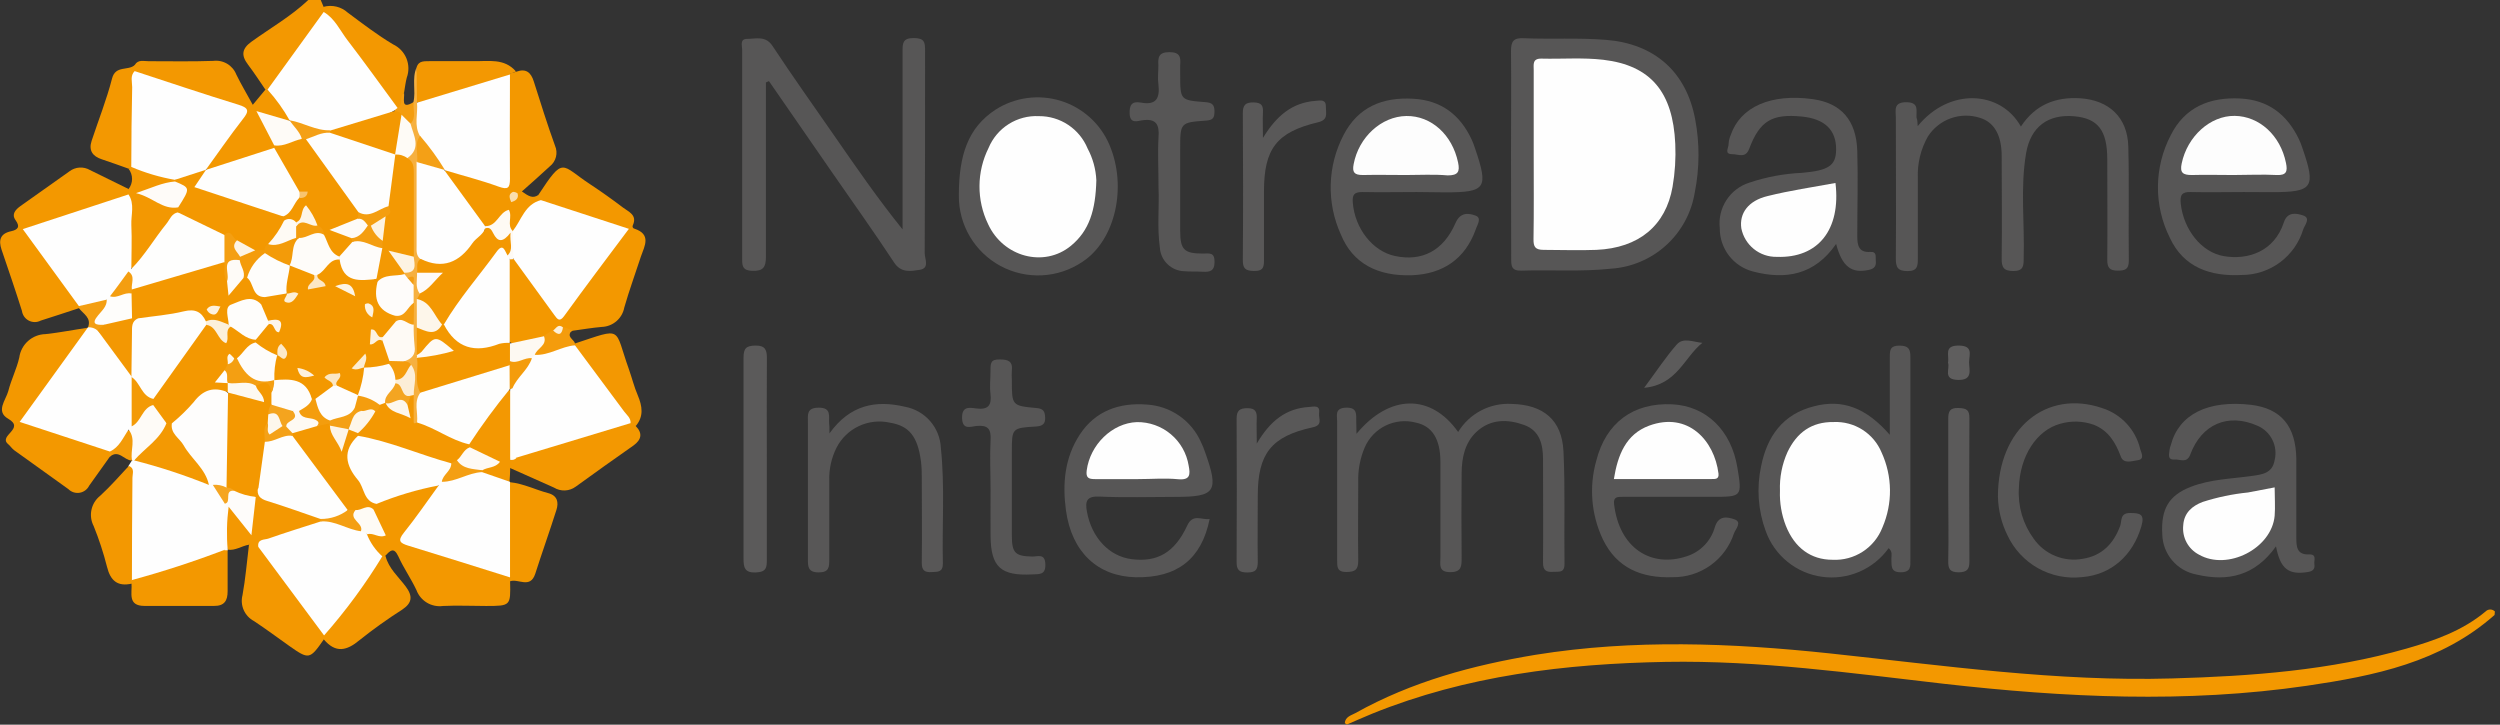 <svg width="345" height="100" viewBox="0 0 345 100" fill="none" xmlns="http://www.w3.org/2000/svg">
<rect x="0" y="0" width="345" height="100" fill="#333333" stroke="none"/>
<g clip-path="url(#clip0_59_7429)">
<path d="M344.25 84.866C336.857 91.411 327.643 93.268 318.357 94.634C301.67 97.072 284.973 96.259 268.286 94.366C255.536 92.902 242.786 91.116 229.929 91.339C216.054 91.589 202.375 93.223 189.375 98.482C188.197 98.964 187.045 99.482 185.875 99.982C185.875 99.982 185.768 99.911 185.581 99.795C185.643 98.902 186.473 98.723 187.072 98.393C194.822 94.062 203.25 91.795 211.938 90.357C225.411 88.197 238.92 88.732 252.429 90.161C268.152 91.83 283.839 94.089 299.75 93.625C310.652 93.312 321.518 92.527 332.081 89.509C336 88.393 339.822 87.045 343.009 84.384C343.092 84.297 343.192 84.229 343.303 84.182C343.413 84.135 343.532 84.111 343.652 84.111C343.772 84.111 343.891 84.135 344.001 84.182C344.112 84.229 344.212 84.297 344.295 84.384L344.25 84.866Z" fill="#F39800"/>
<path d="M36.625 12.366C35.83 11.205 35.062 10.018 34.214 8.902C33.25 7.625 33.375 6.705 34.732 5.732C37.357 3.848 40.179 2.232 42.545 0H44.259L44.661 0.955C44.779 1.052 44.871 1.177 44.928 1.32C44.984 1.462 45.003 1.616 44.982 1.768C42.638 5.487 40.036 9.037 37.196 12.393C37.107 12.439 37.007 12.461 36.907 12.456C36.807 12.451 36.709 12.42 36.625 12.366Z" fill="#F39801"/>
<path d="M105.697 11.375C105.697 19.411 105.697 27.446 105.697 35.42C105.697 36.884 105.33 37.429 103.795 37.375C102.607 37.321 102.411 36.866 102.42 35.83C102.42 26.179 102.42 16.518 102.42 6.866C102.42 6.313 102.063 5.393 103.072 5.366C104.339 5.366 105.679 4.875 106.643 6.393C109.375 10.545 112.268 14.589 115.098 18.679C118.116 23.036 121.125 27.402 124.554 31.661V25.625C124.554 19.455 124.554 13.277 124.554 7.098C124.554 5.982 124.554 5.25 126.089 5.25C127.625 5.25 127.661 5.875 127.661 7.036C127.661 16.33 127.661 25.634 127.607 34.929C127.607 35.705 128.322 37.018 126.938 37.232C125.697 37.42 124.339 37.714 123.366 36.196C120.634 32.045 117.741 28 114.911 23.911L106.116 11.196L105.697 11.375Z" fill="#575656"/>
<path d="M208.518 21.348C208.518 16.589 208.572 11.839 208.518 7.063C208.518 5.679 208.875 5.196 210.304 5.277C214.072 5.429 217.848 5.196 221.616 5.5C228.304 6.027 232.697 9.893 233.929 16.429C234.567 19.781 234.549 23.226 233.875 26.571C233.419 29.372 232.028 31.936 229.928 33.844C227.828 35.752 225.144 36.893 222.313 37.08C218.197 37.518 214.063 37.214 209.938 37.348C208.509 37.393 208.545 36.607 208.545 35.607C208.536 30.857 208.518 26.098 208.518 21.348Z" fill="#575656"/>
<path d="M264.643 17.411C268.991 12.054 276.08 12.464 278.884 17.464C280.839 14.491 283.607 13.348 287.071 13.562C291.027 13.821 293.598 16.188 293.705 20.205C293.848 25.464 293.705 30.723 293.777 35.973C293.777 37.205 293.241 37.339 292.241 37.348C291.098 37.348 290.795 36.911 290.804 35.83C290.848 31.214 290.804 26.598 290.804 21.982C290.804 17.982 289.509 16.33 286.241 16.045C282.67 15.723 280.223 17.464 279.598 21.161C278.786 25.946 279.411 30.795 279.268 35.616C279.268 36.625 279.268 37.402 277.866 37.402C276.464 37.402 276.214 36.866 276.232 35.616C276.295 30.929 276.232 26.241 276.232 21.545C276.232 18.625 275.179 16.839 273.196 16.25C271.888 15.836 270.479 15.864 269.188 16.331C267.897 16.797 266.796 17.676 266.054 18.83C265.065 20.568 264.583 22.547 264.661 24.545C264.661 28.241 264.661 31.934 264.661 35.625C264.661 36.625 264.661 37.411 263.268 37.411C261.875 37.411 261.616 36.893 261.625 35.625C261.679 29.161 261.625 22.696 261.625 16.232C261.625 15.232 261.25 14.098 263.08 14.107C264.911 14.116 264.402 15.312 264.482 16.268C264.607 16.527 264.607 16.812 264.643 17.411Z" fill="#575656"/>
<path d="M187.196 59.866C191.794 54.312 197.509 54.348 201.223 59.616C201.986 58.358 203.078 57.333 204.38 56.65C205.683 55.967 207.148 55.653 208.616 55.741C212.982 55.848 215.536 57.938 215.759 62.277C216.009 67.455 215.83 72.643 215.902 77.83C215.902 79.125 215.098 78.857 214.348 78.911C213.393 78.982 212.928 78.723 212.937 77.634C212.982 72.875 212.937 68.116 212.937 63.348C212.937 61.357 212.491 59.429 210.348 58.652C208.018 57.804 205.669 57.812 203.741 59.607C202.143 61.107 201.723 63.178 201.705 65.268C201.669 69.173 201.669 73.077 201.705 76.982C201.705 78.143 201.705 78.973 200.089 78.955C198.473 78.938 198.777 77.875 198.777 76.964C198.777 72.562 198.777 68.161 198.777 63.759C198.777 60.571 197.634 58.795 195.393 58.321C194 57.953 192.521 58.096 191.225 58.725C189.929 59.355 188.902 60.428 188.33 61.75C187.688 63.258 187.383 64.888 187.437 66.527C187.437 70.152 187.384 73.768 187.437 77.393C187.437 78.652 186.982 78.911 185.821 78.938C184.509 78.938 184.527 78.259 184.527 77.33C184.527 70.938 184.527 64.553 184.527 58.161C184.527 57.321 184.161 56.312 185.75 56.259C187.339 56.205 187.152 57.196 187.161 58.17L187.196 59.866Z" fill="#575656"/>
<path d="M260.795 60.009C260.795 56.196 260.795 52.723 260.795 49.25C260.795 48.277 260.848 47.696 262.116 47.696C263.384 47.696 263.643 48.17 263.634 49.312C263.634 58.607 263.634 67.902 263.634 77.188C263.634 78.143 263.75 78.973 262.286 78.973C260.821 78.973 261.071 77.991 261.009 77.116C261.009 76.661 261.205 76.134 260.634 75.643C259.608 77.078 258.209 78.205 256.589 78.902C254.969 79.599 253.189 79.84 251.442 79.598C249.695 79.356 248.047 78.641 246.677 77.53C245.307 76.419 244.267 74.954 243.67 73.295C242.61 70.428 242.39 67.318 243.036 64.33C243.857 60.232 246.018 57.143 250.348 56.062C254.295 55.036 257.554 56.295 260.795 60.009Z" fill="#575656"/>
<path d="M253.384 33.661C250.429 37.946 246.438 38.643 241.938 37.473C240.613 37.136 239.439 36.364 238.604 35.282C237.768 34.199 237.32 32.867 237.331 31.5C237.175 30.14 237.498 28.769 238.242 27.621C238.986 26.473 240.106 25.619 241.411 25.205C243.773 24.414 246.235 23.957 248.723 23.848C252.348 23.527 253.348 22.848 253.384 20.696C253.429 17.946 251.831 16.393 248.625 16.08C244.518 15.688 242.848 16.67 241.384 20.545C240.875 21.902 239.839 21.259 239.054 21.277C237.875 21.277 238.572 20.384 238.545 19.866C238.57 19.441 238.67 19.024 238.839 18.634C240.179 14.732 244.384 12.893 250.143 13.679C254.054 14.214 256.17 16.562 256.304 20.821C256.42 24.723 256.304 28.625 256.304 32.536C256.304 33.768 256.438 34.875 258.089 34.768C259.054 34.705 258.795 35.429 258.857 35.938C258.938 36.67 258.723 37.071 257.884 37.25C255.536 37.75 254.223 36.848 253.384 33.661Z" fill="#575656"/>
<path d="M314.089 75.393C311.187 79.491 307.429 80.295 303.125 79.286C301.817 79.044 300.632 78.359 299.77 77.345C298.908 76.332 298.422 75.053 298.393 73.723C298.196 70.259 299.286 68.366 302.321 67.188C305 66.134 307.902 66.08 310.714 65.687C312.161 65.482 313.598 65.33 313.902 63.491C314.132 62.547 314.019 61.553 313.584 60.685C313.149 59.816 312.42 59.131 311.527 58.75C307.482 56.964 303.821 58.518 302.259 62.723C301.786 63.991 300.83 63.357 300.098 63.411C299.036 63.491 299.366 62.634 299.402 62.045C299.442 61.835 299.498 61.629 299.571 61.428C300.687 57.17 304.696 55.178 310.643 55.866C314.795 56.375 316.83 58.803 316.893 63.339C316.893 66.964 316.893 70.58 316.893 74.205C316.893 75.428 316.955 76.571 318.616 76.509C319.786 76.464 319.295 77.321 319.384 77.848C319.491 78.536 319.17 78.821 318.491 78.937C315.839 79.366 314.679 78.536 314.089 75.393Z" fill="#575656"/>
<path d="M195.5 26.5C193.009 26.5 190.509 26.554 188.027 26.5C186.848 26.5 186.598 26.884 186.688 27.991C186.982 31.562 189.447 34.688 192.518 35.33C196.232 36.116 199.188 34.616 200.857 30.786C201.527 29.232 202.696 29.411 203.625 29.75C204.554 30.089 203.821 31.089 203.625 31.732C202.179 35.705 199.161 37.804 194.866 37.982C190.08 38.152 186.661 36.321 185.045 32.375C184.055 30.205 183.574 27.837 183.639 25.452C183.704 23.067 184.313 20.729 185.42 18.616C187.411 14.777 190.777 13.384 195.009 13.625C198.884 13.839 201.5 15.839 203.098 19.277C203.272 19.664 203.424 20.06 203.554 20.464C205.438 26 205.071 26.545 199.42 26.545L195.5 26.5Z" fill="#575656"/>
<path d="M309.616 26.5C307.196 26.5 304.768 26.562 302.348 26.5C301.054 26.455 300.821 26.946 300.946 28.134C301.348 31.705 303.812 34.83 306.893 35.348C310.17 35.902 313.839 34.759 315.179 30.67C315.679 29.152 316.964 29.446 317.804 29.723C318.937 30.089 318.062 31.036 317.848 31.643C317.3 33.464 316.18 35.06 314.654 36.196C313.128 37.331 311.277 37.945 309.375 37.946C305.054 38.179 301.339 36.92 299.437 32.812C298.337 30.612 297.774 28.182 297.796 25.722C297.818 23.261 298.423 20.841 299.562 18.661C301.5 14.786 304.92 13.393 309.107 13.589C313 13.777 315.598 15.786 317.241 19.188C317.425 19.573 317.583 19.969 317.714 20.375C319.634 25.92 319.214 26.518 313.455 26.518L309.616 26.5Z" fill="#575656"/>
<path d="M166.928 71.625C165.821 77.143 162.464 79.768 156.732 79.661C151.482 79.545 147.884 76.196 147.098 70.402C146.607 66.759 146.911 63.161 149.027 59.946C151.143 56.732 154.428 55.527 158.259 55.83C159.867 55.923 161.418 56.459 162.741 57.38C164.063 58.3 165.105 59.569 165.75 61.045C165.969 61.493 166.157 61.955 166.312 62.428C168.241 67.839 167.75 68.571 162.196 68.571C158.705 68.571 155.205 68.688 151.714 68.527C149.928 68.446 149.732 69.188 150 70.634C150.661 74.205 153.062 76.759 156.134 77.161C159.705 77.625 162.098 76.268 163.839 72.527C164.625 70.821 165.83 71.795 166.928 71.625Z" fill="#575656"/>
<path d="M231.179 68.562H223.902C223.214 68.562 222.625 68.562 222.741 69.554C223.438 75.634 227.857 78.429 232.813 76.75C233.733 76.449 234.564 75.925 235.234 75.226C235.904 74.527 236.391 73.673 236.652 72.741C237.17 71.045 238.438 71.357 239.331 71.661C240.473 72.036 239.491 73.027 239.286 73.607C238.705 75.382 237.572 76.926 236.053 78.013C234.534 79.1 232.707 79.674 230.839 79.652C226.563 79.812 223.107 78.411 221.179 74.393C219.587 71.014 219.27 67.174 220.286 63.58C221.625 58.312 225.411 55.545 230.75 55.795C235.438 56.018 238.911 59.366 239.759 64.518C240.42 68.562 240.42 68.562 236.268 68.562H231.179Z" fill="#575656"/>
<path d="M132.321 26.973C132.321 21.42 133.58 17.616 137.384 15.134C138.704 14.288 140.192 13.741 141.745 13.531C143.298 13.32 144.879 13.451 146.376 13.914C147.873 14.378 149.251 15.162 150.414 16.213C151.576 17.265 152.496 18.557 153.107 20C155.571 25.795 153.937 33.152 149.357 36.143C147.705 37.256 145.781 37.897 143.791 37.995C141.802 38.094 139.824 37.647 138.07 36.703C136.316 35.759 134.853 34.354 133.84 32.639C132.827 30.924 132.302 28.965 132.321 26.973Z" fill="#575656"/>
<path d="M74.286 26.911C77.857 21.473 77.375 22.759 81.429 25.42C82.964 26.438 84.473 27.5 85.946 28.625C86.732 29.223 87.982 29.661 87.33 31.089C87.305 31.134 87.292 31.185 87.29 31.237C87.289 31.289 87.3 31.34 87.323 31.386C87.346 31.433 87.379 31.473 87.421 31.504C87.463 31.534 87.511 31.555 87.562 31.562C89.902 32.348 88.964 33.928 88.455 35.375C87.688 37.732 86.83 40.062 86.152 42.438C86.016 43.172 85.632 43.839 85.066 44.326C84.499 44.813 83.783 45.092 83.036 45.116C81.696 45.232 80.357 45.464 79.027 45.643C78.815 45.783 78.567 45.858 78.312 45.858C78.058 45.858 77.81 45.783 77.598 45.643C76.777 44.473 77 46.205 76.536 46.036C75.999 46.39 75.428 46.69 74.83 46.928C73.268 47.223 71.723 48.277 70.125 47.036C69.446 43.464 69.732 39.937 69.946 36.393C70.013 36.175 70.126 35.974 70.277 35.803C71.402 35.42 71.759 36.384 72.25 37C73.616 38.723 74.929 40.482 76.223 42.268C76.893 43.161 77.429 43.295 78.161 42.268C80.438 39.188 82.75 36.134 85 33.036C85.893 31.812 85.205 31.455 84.161 31.152C80.926 30.32 77.757 29.252 74.679 27.955C74.286 27.723 74.062 27.375 74.286 26.911Z" fill="#F39800"/>
<path d="M114.464 59.812C117.295 55.857 120.866 55.179 124.893 56.134C126.24 56.382 127.463 57.079 128.361 58.112C129.26 59.146 129.781 60.453 129.839 61.822C130.402 67.134 129.991 72.464 130.116 77.777C130.116 78.982 129.42 78.902 128.589 78.947C127.607 79.009 127.196 78.723 127.205 77.661C127.259 73.759 127.205 69.848 127.205 65.947C127.22 65.168 127.182 64.389 127.089 63.616C126.625 60.197 125.438 58.759 122.813 58.33C121.374 58.006 119.869 58.17 118.533 58.795C117.198 59.421 116.109 60.473 115.438 61.786C114.736 63.186 114.393 64.738 114.438 66.304C114.438 69.929 114.438 73.545 114.438 77.161C114.438 78.241 114.438 79.009 112.938 78.991C111.438 78.973 111.491 78.098 111.491 77.072C111.491 70.827 111.491 64.577 111.491 58.322C111.491 57.259 111.259 56.25 113.018 56.259C114.777 56.268 114.348 57.447 114.42 58.402C114.464 58.697 114.464 58.973 114.464 59.812Z" fill="#585757"/>
<path d="M17.714 64.33L18.161 63.616L18.393 63.384C18.592 63.307 18.805 63.273 19.018 63.286C22.423 64.036 25.754 65.088 28.973 66.429C29.173 66.527 29.361 66.647 29.536 66.786C30.499 67.614 31.188 68.717 31.509 69.946C31.509 71.875 31.812 73.821 31.339 75.732C31.044 76.786 30.125 77.062 29.241 77.312C26.232 78.143 23.303 79.196 20.312 80.134C19.473 80.393 18.527 80.893 17.803 79.875C17.303 74.981 17.277 70.051 17.723 65.152C17.792 64.882 17.789 64.599 17.714 64.33Z" fill="#FEFEFE"/>
<path d="M275.714 68.536C275.714 59.027 282.455 53.714 290.089 56.312C291.386 56.722 292.553 57.461 293.477 58.459C294.4 59.456 295.048 60.676 295.357 62C295.482 62.473 296.045 63.393 294.964 63.518C294.196 63.616 293.071 64.062 292.679 63.018C291.946 61.08 291 59.447 288.964 58.625C287.474 58.089 285.853 58.036 284.33 58.473C281.045 59.366 278.732 62.938 278.607 67.339C278.443 69.848 279.17 72.333 280.661 74.357C281.405 75.413 282.436 76.235 283.632 76.724C284.829 77.212 286.14 77.349 287.411 77.116C290.036 76.705 291.67 75.054 292.58 72.58C292.83 71.92 292.527 70.795 293.92 70.795C295.313 70.795 296.009 70.92 295.509 72.634C294.321 76.67 291.357 79.312 287.321 79.643C285.217 79.879 283.091 79.448 281.244 78.412C279.397 77.375 277.922 75.785 277.027 73.866C276.205 72.207 275.757 70.387 275.714 68.536Z" fill="#575656"/>
<path d="M15.143 63.045C14.196 64.375 13.241 65.723 12.303 67.027C12.178 67.282 11.993 67.503 11.765 67.672C11.537 67.841 11.272 67.954 10.992 68C10.712 68.046 10.425 68.025 10.154 67.938C9.884 67.851 9.638 67.701 9.437 67.5C6.964 65.714 4.455 63.928 1.973 62.143C1.634 61.893 1.402 61.509 1.08 61.25C-0.206 60.089 3.5 59.161 1.143 57.795C-0.643 56.777 0.803 55.223 1.143 53.973C1.535 52.402 2.303 50.92 2.66 49.339C2.78 48.455 3.212 47.643 3.879 47.05C4.545 46.457 5.402 46.123 6.294 46.107C8.277 45.893 10.232 45.5 12.196 45.214L12.303 45.491C12.176 46.337 11.774 47.118 11.161 47.714C9.125 50.438 7.071 53.152 5.027 55.866C3.464 57.937 3.464 57.937 5.839 58.687C8.518 59.527 11.08 60.473 13.732 61.259C14.375 61.341 14.96 61.675 15.357 62.188C15.412 62.335 15.422 62.496 15.383 62.649C15.345 62.803 15.261 62.94 15.143 63.045Z" fill="#F39800"/>
<path d="M10.893 42.527C9.107 43.107 7.393 43.688 5.625 44.241C5.371 44.374 5.089 44.444 4.802 44.445C4.516 44.446 4.233 44.378 3.978 44.247C3.723 44.115 3.504 43.925 3.338 43.691C3.173 43.456 3.066 43.186 3.027 42.902C2.134 40.063 1.17 37.259 0.214 34.447C-0.223 33.134 0.036 32.232 1.527 31.911C2.42 31.714 2.848 31.339 2.143 30.375C1.554 29.554 2.143 28.929 2.822 28.438C5.08 26.839 7.348 25.241 9.598 23.634C9.998 23.332 10.479 23.154 10.979 23.124C11.479 23.094 11.977 23.212 12.411 23.464L17.768 26.098C17.88 26.215 17.952 26.365 17.973 26.526C17.994 26.686 17.963 26.849 17.884 26.991C17.25 27.674 16.391 28.105 15.464 28.205C12.089 29.098 8.866 30.473 5.482 31.33C4.268 31.643 4.17 32.223 4.92 33.116C6.607 35.223 8.081 37.491 9.723 39.634C10.364 40.306 10.843 41.115 11.125 42C11.117 42.199 11.034 42.387 10.893 42.527Z" fill="#F39800"/>
<path d="M70.393 80.214C70.473 83.616 70.473 83.616 67.08 83.625C65.098 83.625 63.107 83.527 61.134 83.625C60.363 83.73 59.579 83.569 58.911 83.168C58.244 82.767 57.734 82.15 57.464 81.42C56.714 79.83 55.679 78.357 54.964 76.768C54.339 75.429 53.83 76 53.179 76.697C53.103 76.77 53.013 76.827 52.915 76.865C52.817 76.904 52.712 76.922 52.607 76.92C51.393 76.188 50.357 75.339 50.509 73.723C51.822 73.393 52.643 72.83 51.536 71.429C51.291 71.074 51.184 70.642 51.232 70.214C51.309 69.785 51.53 69.395 51.857 69.107C54.536 67.848 57.304 66.741 60.357 66.714C60.955 67.679 60.161 68.286 59.714 68.929C58.75 70.322 57.732 71.67 56.714 73.027C55.822 74.188 56.17 74.697 57.455 75.089C60.973 76.17 64.509 77.179 67.973 78.42C68.877 78.599 69.72 79.007 70.42 79.607C70.478 79.699 70.507 79.806 70.503 79.915C70.498 80.024 70.46 80.128 70.393 80.214Z" fill="#F39800"/>
<path d="M159.875 25.938C159.875 23.197 159.75 21.054 159.875 18.947C160.018 17.161 159.545 16.312 157.589 16.607C156.982 16.697 155.955 17.116 155.893 15.714C155.839 14.545 156.161 13.929 157.411 14.152C159.598 14.572 160.089 13.527 159.857 11.589C159.741 10.75 159.857 9.884 159.857 9.036C159.795 7.946 159.857 7.205 161.357 7.196C162.857 7.188 162.955 7.911 162.866 8.982C162.866 9.411 162.866 9.875 162.866 10.259C162.866 13.83 162.866 13.83 166.366 14.098C167.259 14.161 167.598 14.455 167.598 15.348C167.598 16.241 167.42 16.572 166.437 16.643C162.866 16.893 162.866 16.938 162.866 20.58C162.866 24.223 162.866 28.098 162.866 31.857C162.866 34.447 163.411 34.991 165.964 34.991C166.857 34.991 167.634 34.759 167.607 36.161C167.607 37.402 166.964 37.554 165.991 37.5C165.018 37.447 164.277 37.5 163.437 37.429C162.575 37.406 161.752 37.064 161.128 36.468C160.504 35.873 160.124 35.066 160.062 34.205C159.661 31.295 160 28.277 159.875 25.938Z" fill="#575656"/>
<path d="M136.697 67.58C136.697 65.312 136.58 63.036 136.697 60.777C136.804 59.17 136.322 58.625 134.705 58.786C133.973 58.866 132.813 59.384 132.768 57.705C132.723 56.027 133.777 56.241 134.714 56.366C136.348 56.58 136.875 55.964 136.688 54.375C136.554 53.33 136.688 52.25 136.688 51.187C136.688 50.125 136.688 49.562 138 49.607C139.116 49.607 139.786 49.848 139.634 51.143C139.607 51.568 139.607 51.994 139.634 52.42C139.634 55.991 139.634 55.991 143.045 56.312C144.027 56.393 144.197 56.812 144.232 57.643C144.268 58.473 143.875 58.803 142.982 58.857C139.634 59.053 139.634 59.089 139.634 62.366C139.634 66.196 139.634 70.027 139.634 73.857C139.634 76.33 140.098 76.759 142.473 76.803C143.241 76.803 144.205 76.348 144.259 77.848C144.313 79.348 143.464 79.223 142.473 79.268C138.107 79.491 136.741 78.268 136.697 73.964C136.679 71.839 136.697 69.687 136.697 67.58Z" fill="#575656"/>
<path d="M74.286 26.911L74.687 27.616C73.152 28.929 72.446 30.973 70.696 32.08C69.419 31.188 69.875 30.072 70.205 29.089C69.393 29.982 68.759 31.366 67.08 31.348C64.732 29.447 63.259 26.839 61.562 24.411C61.277 24.009 61.169 23.464 61.857 23.205C63.732 23.205 65.428 23.973 67.214 24.509C69.678 25.25 69.821 25.17 69.839 22.536C69.839 19.366 69.839 16.205 69.839 13.036C69.769 12.191 69.857 11.34 70.098 10.527C70.312 9.982 70.875 10.062 71.286 9.884C72.607 9.411 73.277 10.018 73.661 11.232C74.607 14.197 75.527 17.17 76.589 20.098C76.806 20.586 76.853 21.132 76.724 21.65C76.594 22.167 76.296 22.627 75.875 22.955C74.643 24.107 73.366 25.223 72.018 26.42C72.911 27.045 73.509 27.455 74.286 26.911Z" fill="#F39800"/>
<path d="M105.822 63.518C105.822 68.062 105.822 72.607 105.822 77.152C105.822 78.259 105.822 78.938 104.295 79C102.768 79.062 102.598 78.304 102.607 77.08C102.607 67.854 102.607 58.628 102.607 49.402C102.607 48.125 102.911 47.705 104.259 47.688C105.607 47.67 105.848 48.304 105.83 49.473C105.795 54.152 105.822 58.839 105.822 63.518Z" fill="#5B5A5A"/>
<path d="M36.625 12.366H36.92C38.607 13.312 39.84 14.571 39.973 16.616C38.741 17.33 37.741 16.178 36.491 16.214C36.929 17.589 38.081 18.652 38.125 20.152C38.082 20.359 38.001 20.556 37.884 20.732C34.999 22.272 31.842 23.236 28.59 23.571C28.027 22.598 28.804 21.982 29.259 21.339C30.357 19.786 31.384 18.161 32.634 16.714C33.634 15.554 33.215 15.143 31.956 14.714C28.259 13.464 24.473 12.491 20.813 11.143C19.92 10.83 19.027 10.705 18.429 9.857C18.365 9.708 18.347 9.544 18.377 9.385C18.407 9.226 18.484 9.079 18.598 8.964C19.063 8.17 19.848 8.455 20.509 8.446C23.482 8.446 26.465 8.509 29.438 8.402C30.103 8.318 30.776 8.459 31.352 8.802C31.928 9.145 32.373 9.67 32.616 10.295C33.286 11.679 34.081 12.973 34.884 14.464L36.625 12.366Z" fill="#F39801"/>
<path d="M174.286 19.036C176.188 15.911 178.366 14.17 181.509 13.92C182.241 13.866 183.018 13.643 182.973 14.812C182.973 15.661 183.313 16.545 181.884 16.875C176.161 18.232 174.429 20.536 174.429 26.42C174.429 29.536 174.429 32.67 174.429 35.777C174.429 36.723 174.429 37.402 173.116 37.393C171.804 37.384 171.5 37.036 171.509 35.812C171.563 29.071 171.554 22.339 171.509 15.607C171.509 14.509 171.866 14.116 172.991 14.134C174.116 14.152 174.339 14.589 174.286 15.545C174.232 16.5 174.286 17.438 174.286 19.036Z" fill="#595858"/>
<path d="M173.437 61.214C175.294 58.045 177.491 56.357 180.652 56.161C181.384 56.107 182.205 55.857 182.035 57.054C181.937 57.741 182.616 58.661 181.143 58.973C175.428 60.214 173.571 62.616 173.571 68.411C173.571 71.455 173.527 74.5 173.571 77.545C173.571 78.661 173.241 79 172.125 79C171.009 79 170.643 78.661 170.652 77.536C170.687 70.952 170.687 64.366 170.652 57.777C170.652 56.652 171.071 56.33 172.16 56.33C173.25 56.33 173.473 56.839 173.428 57.768C173.384 58.697 173.437 59.652 173.437 61.214Z" fill="#595858"/>
<path d="M44.688 88.241C42.741 91.027 42.634 91.045 39.911 89.134C38.286 87.982 36.697 86.795 35.045 85.705C34.418 85.374 33.922 84.842 33.635 84.194C33.348 83.546 33.288 82.82 33.465 82.134C33.884 79.839 34.072 77.509 34.357 75.196C34.795 73.821 35.393 74.929 35.938 75.098C38.938 78.75 41.67 82.607 44.527 86.375C44.694 86.559 44.821 86.775 44.903 87.01C44.984 87.245 45.017 87.493 45 87.741C44.941 87.932 44.834 88.105 44.688 88.241Z" fill="#F39801"/>
<path d="M87.732 58.795C88.714 59.803 88.518 60.67 87.429 61.473C84.75 63.366 82.071 65.241 79.446 67.161C79.016 67.479 78.5 67.661 77.966 67.683C77.431 67.705 76.902 67.567 76.446 67.286C74.455 66.393 72.446 65.5 70.438 64.607C70.303 64.497 70.206 64.347 70.161 64.179C70.117 64.01 70.126 63.832 70.188 63.67C70.428 63.262 70.799 62.947 71.241 62.777C75.839 61.42 80.357 59.777 84.973 58.455C85.628 58.185 86.338 58.075 87.045 58.134C87.206 58.177 87.354 58.26 87.474 58.375C87.594 58.491 87.683 58.635 87.732 58.795Z" fill="#F39801"/>
<path d="M18.205 80.045C22.535 78.87 26.802 77.479 30.991 75.875L31.196 75.705L31.411 75.857C31.411 77.777 31.411 79.696 31.411 81.607C31.411 82.893 30.964 83.625 29.562 83.616C26.357 83.616 23.152 83.616 19.937 83.616C17.58 83.616 18.25 81.83 18.152 80.545C18.117 80.511 18.091 80.469 18.075 80.424C18.059 80.378 18.053 80.33 18.058 80.282C18.063 80.234 18.079 80.187 18.105 80.146C18.13 80.105 18.165 80.07 18.205 80.045Z" fill="#F39800"/>
<path d="M268.857 67.58C268.857 64.321 268.857 61.062 268.857 57.812C268.857 56.768 269.072 56.268 270.259 56.303C271.447 56.339 271.786 56.607 271.777 57.741C271.741 64.324 271.741 70.905 271.777 77.482C271.777 78.562 271.464 78.946 270.331 78.982C269.018 78.982 268.831 78.446 268.857 77.339C268.929 74.089 268.857 70.83 268.857 67.58Z" fill="#5B5A5A"/>
<path d="M44.688 88.241L44.75 87.652C47.049 83.75 49.741 80.094 52.786 76.741H53.205C53.643 78.455 54.991 79.598 55.991 80.938C56.991 82.277 56.884 83.205 55.509 84.125C53.475 85.423 51.511 86.826 49.625 88.33C47.839 89.83 46.312 90.161 44.688 88.241Z" fill="#F39801"/>
<path d="M70.393 80.214V79.679C70.144 79.438 69.975 79.126 69.91 78.786C69.75 74.804 69.41 70.821 70.116 66.857L70.384 66.545C72.232 66.732 73.893 67.589 75.66 68.054C76.937 68.393 77.116 69.339 76.785 70.375C75.848 73.33 74.803 76.25 73.857 79.205C73.152 81.295 71.509 79.804 70.393 80.214Z" fill="#F39800"/>
<path d="M18.205 80.045V80.536C16.232 80.991 15.241 80.143 14.768 78.223C14.283 76.309 13.668 74.429 12.928 72.598C12.567 71.907 12.459 71.111 12.622 70.348C12.785 69.585 13.209 68.903 13.821 68.42C15.223 67.134 16.5 65.679 17.786 64.295C18.625 64.634 18.277 65.375 18.277 65.938C18.232 70.643 18.205 75.339 18.205 80.045Z" fill="#F39801"/>
<path d="M44.669 1.625V0.938C45.248 0.783 45.856 0.776 46.438 0.918C47.02 1.06 47.557 1.346 48 1.75C50.035 3.259 52.053 4.821 54.25 6.125C55.081 6.515 55.736 7.203 56.085 8.053C56.434 8.903 56.451 9.852 56.134 10.714C55.955 11.393 55.884 12.098 55.759 12.786C55.268 13.455 56.169 14.509 55.143 15.027C54.928 15.013 54.72 14.952 54.533 14.847C54.346 14.741 54.185 14.595 54.062 14.42C50.902 10.179 47.5 6.098 44.669 1.625Z" fill="#F39801"/>
<path d="M18.598 8.973V9.795C18.964 14.034 18.964 18.297 18.598 22.536C18.546 22.727 18.44 22.9 18.293 23.033C18.146 23.166 17.963 23.253 17.768 23.286C16.527 22.848 15.303 22.393 14.044 21.982C12.786 21.572 12.205 20.768 12.643 19.438C13.589 16.572 14.714 13.75 15.464 10.83C15.946 8.973 17.687 9.813 18.598 8.973Z" fill="#F39801"/>
<path d="M87.732 58.795L87.018 58.393C84.106 55.171 81.499 51.686 79.232 47.982C79.196 47.782 79.234 47.576 79.339 47.402C86.089 45.179 84.697 45.125 86.795 50.973C87.214 52.17 87.518 53.402 88.009 54.545C88.643 56.062 88.866 57.455 87.732 58.795Z" fill="#F39802"/>
<path d="M71.205 9.866L70.375 10.205C69.735 10.862 68.92 11.32 68.027 11.527C65.348 12.5 62.509 13.188 59.777 14.089C58.964 14.366 57.991 14.839 57.33 13.795C57.245 12.305 57.295 10.811 57.482 9.33C57.777 8.277 58.661 8.482 59.402 8.438C61.372 8.438 63.351 8.438 65.339 8.438C67.402 8.482 69.598 7.991 71.205 9.866Z" fill="#F39802"/>
<path d="M35.643 75.464C35.196 75.464 34.991 74.393 34.357 75.17C33.357 75.33 32.482 76.018 31.411 75.857C30.902 74.214 31.303 72.527 31.188 70.875C31.188 70.536 31.098 70.107 31.464 69.929C31.83 69.75 32.241 70.08 32.562 70.339C33.152 70.813 33.393 71.625 34.152 72.009C34.559 70.889 34.747 69.7 34.705 68.509C34.795 67.955 34.875 67.393 35.536 67.214C37.321 69 39.696 69.366 41.928 70.116C42.821 70.411 43.902 70.402 44.42 71.429C44.46 71.646 44.432 71.871 44.339 72.072C42.393 73.554 39.928 73.723 37.759 74.652C37.036 74.874 36.329 75.146 35.643 75.464Z" fill="#F39802"/>
<path d="M17.75 23.304L18.116 23.036C20.277 22.741 22.072 23.929 24.027 24.5C24.108 24.563 24.173 24.645 24.216 24.738C24.259 24.831 24.28 24.933 24.277 25.036C22.97 25.874 21.483 26.388 19.938 26.536C21.295 27.429 23.125 27.75 24.714 28.607C24.781 28.747 24.816 28.899 24.816 29.054C24.816 29.208 24.781 29.361 24.714 29.5C22.929 31.598 21.527 33.964 19.75 36.072C19.268 36.634 18.777 37.929 17.741 36.554C17.384 33.307 17.384 30.032 17.741 26.786V26.089C18.052 25.692 18.222 25.203 18.224 24.698C18.225 24.194 18.059 23.703 17.75 23.304Z" fill="#F39802"/>
<path d="M70.411 63.438V64.562C70.411 65.223 70.348 65.884 70.312 66.545C68.75 67.152 67.571 66.357 66.411 65.5C66.299 65.315 66.264 65.094 66.312 64.884C66.601 64.56 66.955 64.3 67.35 64.12C67.745 63.94 68.173 63.844 68.607 63.839C67.151 63.542 65.788 62.899 64.634 61.964C64.52 61.782 64.455 61.572 64.446 61.357C65.428 58.482 67.598 56.42 69.419 54.125C69.875 53.554 70.402 53.661 70.705 54.384C70.884 57.366 71.491 60.429 70.411 63.438Z" fill="#F39802"/>
<path d="M57.482 9.321L57.545 14.134C58.518 15.553 58.009 17.196 58.259 18.723C58.146 19.94 58.104 21.162 58.134 22.384C58.259 26.696 58.063 31.009 58.268 35.312C58.268 36.018 58.134 36.714 58.107 37.411C58.093 38.403 58.131 39.396 58.223 40.384C58.223 40.83 58.107 41.277 58.116 41.732C58.116 42.893 58.116 44.053 58.116 45.223C58.116 46.393 58.116 47.616 58.116 48.795C58.116 49.036 58.116 49.277 58.116 49.518C58.084 51.07 58.131 52.623 58.259 54.17C58.072 55.616 58.348 57.116 57.75 58.518C56.732 59.214 56.706 58.241 56.607 57.741C56.473 56.768 56.437 55.784 56.5 54.803C56.393 53.464 56.715 52.125 56.286 50.786C55.988 50.463 55.784 50.064 55.697 49.634C56.786 48.098 56.465 46.339 56.5 44.634C56.5 43.741 56.5 42.848 56.5 41.955C56.5 41.223 56.5 40.5 56.5 39.768C56.5 39.241 56.5 38.723 55.893 38.482C55.78 38.402 55.689 38.295 55.63 38.17C55.57 38.044 55.544 37.906 55.554 37.768C55.591 37.578 55.674 37.401 55.795 37.25C56.098 36.927 56.317 36.533 56.43 36.105C56.544 35.676 56.55 35.226 56.447 34.795C56.223 30.562 56.804 26.312 56.045 22.098C56.473 20.455 56.573 18.744 56.34 17.062C56.509 16.045 56.34 14.964 57.054 14.071C57.42 12.545 56.813 10.866 57.482 9.321Z" fill="#F6B03F"/>
<path d="M234.929 47.313C232.42 49.286 231.464 53.098 226.893 53.518C228.625 51.188 229.893 49.241 231.411 47.518C232.322 46.527 233.679 47.205 234.929 47.313Z" fill="#5C5B5B"/>
<path d="M268.821 50.045C269.036 49.071 268.187 47.688 270.277 47.688C272.366 47.688 271.741 48.982 271.732 49.982C271.723 50.982 272.33 52.491 270.187 52.429C268.045 52.366 269.143 50.875 268.821 50.045Z" fill="#5F5E5E"/>
<path d="M79.339 47.366C79.348 47.449 79.348 47.533 79.339 47.616C77.874 48.78 76.04 49.379 74.17 49.304C73.473 49.045 73.634 48.589 73.884 48.116C74.214 47.491 74.777 47.018 75.054 46.33L76.313 45.536C76.929 45.911 77.206 45.33 77.67 45.107L78.964 45.572C78.045 46.473 79.197 46.822 79.339 47.366Z" fill="#F49C0C"/>
<path d="M10.893 42.527C10.88 42.42 10.88 42.312 10.893 42.205C11.374 41.777 11.943 41.457 12.559 41.269C13.176 41.081 13.826 41.029 14.464 41.116C15.312 41.67 14.866 42.312 14.536 42.902C14.205 43.491 13.848 44.107 14.366 44.795C14.366 45.429 13.938 45.643 13.473 45.83C13.214 45.856 12.953 45.812 12.718 45.702C12.482 45.592 12.28 45.42 12.134 45.205C12.678 43.848 11.491 43.33 10.893 42.527Z" fill="#F49F12"/>
<path d="M15.143 63.045V62.312C16.036 61.161 16.304 59.393 18.232 59.33C18.605 59.972 18.801 60.7 18.801 61.442C18.801 62.184 18.605 62.912 18.232 63.553H18.17C17.143 63.536 16.375 61.964 15.143 63.045Z" fill="#F39B08"/>
<path d="M57.098 14.08C56.928 15.071 57.527 16.17 56.661 17.062C55.848 17.25 55.714 16.42 55.232 16.116C54.949 15.909 54.691 15.669 54.464 15.402C54.411 15.08 54.527 14.902 54.866 14.893C55.759 14.464 55.009 13.321 55.759 12.804C55.875 13.562 55.205 15.223 57.098 14.08Z" fill="#F49D0F"/>
<path d="M54.866 14.893L54.375 15.268C51.696 16.893 48.598 17.491 45.634 18.411C43.706 18.503 41.798 17.987 40.178 16.938L39.991 16.652C39.132 15.112 38.102 13.674 36.919 12.366L44.669 1.652C46.196 2.545 46.902 4.161 47.91 5.491C50.277 8.571 52.553 11.75 54.866 14.893Z" fill="#FEFEFE"/>
<path d="M211.652 21.375C211.652 17.47 211.652 13.569 211.652 9.67C211.652 8.911 211.446 8.063 212.723 8.089C215.571 8.161 218.446 7.92 221.259 8.25C227.821 9.027 230.866 12.714 231.187 19.857C231.277 21.841 231.151 23.829 230.812 25.786C229.875 31.143 226.161 34.223 220.303 34.482C217.884 34.58 215.464 34.482 213.044 34.482C211.875 34.482 211.607 34.08 211.625 33C211.687 29.17 211.652 25.268 211.652 21.375Z" fill="#FEFEFE"/>
<path d="M245.634 67.732C245.563 65.89 245.921 64.056 246.678 62.375C247.964 59.696 249.991 58.196 253.053 58.241C254.453 58.18 255.838 58.55 257.02 59.303C258.202 60.055 259.123 61.153 259.661 62.446C260.403 64.066 260.797 65.823 260.817 67.604C260.837 69.385 260.483 71.15 259.777 72.786C259.244 74.159 258.292 75.329 257.056 76.13C255.82 76.932 254.364 77.323 252.893 77.25C249.884 77.25 247.652 75.589 246.446 72.553C245.849 71.019 245.573 69.378 245.634 67.732Z" fill="#FEFEFE"/>
<path d="M253.295 25.25C254.063 31.696 250.902 35.661 245.179 35.446C244.035 35.465 242.921 35.082 242.031 34.364C241.14 33.646 240.529 32.639 240.304 31.518C240 29.446 241.259 27.688 243.938 27.054C247.018 26.286 250.179 25.83 253.295 25.25Z" fill="#FEFEFE"/>
<path d="M313.902 67.259C313.902 68.652 314 69.938 313.902 71.188C313.482 75.705 307.402 78.786 303.464 76.545C302.736 76.168 302.139 75.581 301.75 74.859C301.361 74.137 301.2 73.315 301.286 72.5C301.393 70.768 302.518 69.821 303.964 69.268C305.996 68.614 308.091 68.177 310.214 67.964L313.902 67.259Z" fill="#FEFEFE"/>
<path d="M194.027 24.152C192.045 24.152 190.054 24.107 188.063 24.152C186.875 24.152 186.589 23.768 186.804 22.652C187.5 18.938 190.616 16.062 194.072 16.009C197.527 15.955 200.42 18.616 201.214 22.42C201.482 23.697 201.214 24.205 199.786 24.205C197.875 24.036 195.946 24.152 194.027 24.152Z" fill="#FDFDFD"/>
<path d="M308.214 24.152C306.295 24.152 304.375 24.098 302.464 24.152C301.223 24.152 300.804 23.83 301.071 22.562C301.848 18.821 305.009 15.946 308.393 15.991C311.777 16.036 314.696 18.67 315.464 22.482C315.696 23.616 315.571 24.214 314.188 24.152C312.196 24.045 310.196 24.152 308.214 24.152Z" fill="#FDFDFD"/>
<path d="M157.071 66.116C155.08 66.116 153.089 66.116 151.107 66.116C150.214 66.116 149.839 65.938 149.964 64.928C150.429 61.357 153.482 58.375 156.893 58.25C158.606 58.228 160.27 58.823 161.582 59.926C162.893 61.029 163.764 62.567 164.036 64.259C164.268 65.455 164.277 66.286 162.589 66.134C160.777 65.955 158.92 66.116 157.071 66.116Z" fill="#FEFEFE"/>
<path d="M222.714 66.116C223.25 62.777 224.375 59.928 227.58 58.741C232.938 56.768 236.589 60.786 237.152 65.357C237.241 66.152 236.688 66.107 236.205 66.107H222.714V66.116Z" fill="#FEFEFE"/>
<path d="M151.295 24.875C151.197 28.982 150.33 31.839 147.777 33.929C144.089 36.955 138.447 35.491 136.348 30.911C135.56 29.272 135.156 27.475 135.169 25.657C135.181 23.839 135.609 22.047 136.42 20.42C136.984 19.061 137.955 17.91 139.198 17.124C140.441 16.338 141.897 15.955 143.366 16.027C144.804 16.016 146.212 16.435 147.41 17.231C148.608 18.026 149.541 19.162 150.089 20.491C150.813 21.844 151.225 23.342 151.295 24.875Z" fill="#FEFEFE"/>
<path d="M70.759 31.884C71.964 30.375 72.411 28.196 74.643 27.616L86.786 31.58C83.705 35.696 80.741 39.616 77.857 43.607C77.214 44.5 76.911 44.036 76.491 43.464C74.634 40.887 72.765 38.312 70.884 35.741C70.459 35.194 70.218 34.526 70.196 33.833C70.173 33.14 70.37 32.458 70.759 31.884Z" fill="#FEFEFE"/>
<path d="M70.339 35.804V47.348L70.089 47.58C69.303 47.908 68.472 48.119 67.625 48.205C63.643 48.902 63.098 48.616 61.053 44.982C61 44.598 61.033 44.207 61.15 43.838C61.267 43.469 61.466 43.13 61.732 42.848C63.684 40.17 65.672 37.524 67.696 34.911C68.509 33.875 69.366 33.241 70.25 34.866C70.32 35.173 70.35 35.489 70.339 35.804Z" fill="#FEFEFE"/>
<path d="M75.072 46.402C75.554 47.697 74.081 48.045 73.804 48.973C73.956 49.438 73.652 49.643 73.331 49.866C72.268 50.197 71.206 50.759 70.152 49.866C69.916 49.477 69.811 49.022 69.853 48.569C69.894 48.116 70.081 47.688 70.384 47.348V47.402L75.072 46.402Z" fill="#FDF9F2"/>
<path d="M70.339 35.803L69.991 35.259C70.107 34.411 70.241 33.616 68.982 33.473C68.009 33.339 67.572 32.402 66.947 31.768C66.898 31.682 66.873 31.585 66.873 31.487C66.873 31.388 66.898 31.291 66.947 31.205C68.589 31.268 68.839 29.277 70.223 28.955C70.759 29.893 69.893 31.062 70.777 31.902L70.831 35.759L70.339 35.803Z" fill="#FEFAF4"/>
<path d="M77.688 45.179C77.536 46.259 77.054 46.321 76.331 45.607C76.741 45.339 77.009 44.616 77.688 45.179Z" fill="#FCF0DA"/>
<path d="M29.322 66.946H28.831C27.152 64.982 25.75 62.812 24.188 60.768C23.634 60.036 23.089 59.286 23.527 58.286C24.694 56.77 26.03 55.392 27.509 54.179C29.089 52.786 30.366 52.982 31.831 54.652C32.28 58.808 32.25 63.002 31.741 67.152C30.857 68.17 30.107 67.277 29.322 66.946Z" fill="#FEFDFC"/>
<path d="M23.723 58.402C23.473 59.839 24.786 60.464 25.348 61.464C26.402 63.348 28.366 64.661 28.83 66.92C25.47 65.56 22.022 64.429 18.509 63.536C19.509 61.411 21.33 59.964 22.857 58.25C23.001 58.19 23.159 58.172 23.312 58.199C23.466 58.225 23.608 58.296 23.723 58.402Z" fill="#F39903"/>
<path d="M22.973 58.402C22.081 60.643 20 61.83 18.509 63.536H18.223C17.938 62.134 18.822 60.598 17.741 59.286C17.563 58.964 17.741 58.714 17.911 58.464C19.054 57.572 19.295 55.679 21.17 55.661C21.648 55.963 22.057 56.364 22.368 56.836C22.679 57.309 22.885 57.843 22.973 58.402Z" fill="#FEFBF7"/>
<path d="M35.295 68.572L34.696 73.866L31.553 69.929C31.292 71.921 31.25 73.936 31.428 75.938H30.973V69.607C31.205 68.812 30.741 67.643 32.143 67.491C33.292 67.442 34.417 67.828 35.295 68.572Z" fill="#FEFCFA"/>
<path d="M32.322 67.723C30.839 67.589 32.027 69.339 31.027 69.509L29.366 66.911C30.023 66.85 30.683 66.98 31.268 67.286C31.732 67.054 32.152 67.009 32.322 67.723Z" fill="#F5A521"/>
<path d="M18.134 58.839L17.741 59.295C16.982 60.384 16.491 61.705 15.161 62.313L2.714 58.223L12.143 45.17C12.38 45.152 12.618 45.181 12.843 45.256C13.069 45.331 13.277 45.451 13.455 45.607C15.73 47.475 17.511 49.873 18.643 52.589C18.777 54.697 19.179 56.822 18.134 58.839Z" fill="#FEFEFE"/>
<path d="M14.732 41.348L10.884 42.241L3.143 31.616L17.732 26.83C18.625 28.161 18.063 29.652 18.125 31.053C18.223 33.08 18.125 35.116 18.125 37.143C18.153 37.432 18.097 37.723 17.965 37.982C17.289 39.151 16.467 40.228 15.518 41.188C15.286 41.348 15.054 41.518 14.732 41.348Z" fill="#FEFEFE"/>
<path d="M66.518 65.152L70.384 66.491C70.384 70.884 70.384 75.28 70.384 79.679C65.706 78.214 61.036 76.732 56.348 75.304C55.197 74.947 54.831 74.643 55.732 73.518C57.42 71.42 58.938 69.188 60.527 67.009C60.375 66.589 60.634 66.366 60.938 66.161C62.741 65.652 64.465 64.5 66.518 65.152Z" fill="#FEFEFE"/>
<path d="M35.643 75.464C35.482 74.339 36.536 74.509 37.045 74.322C39.429 73.482 41.848 72.741 44.25 71.964C46.295 70.947 47.947 72.393 49.768 72.857C49.977 72.937 50.166 73.063 50.32 73.225C50.474 73.388 50.591 73.582 50.661 73.795C51.125 74.935 51.843 75.955 52.759 76.777C50.404 80.641 47.715 84.292 44.723 87.688L35.643 75.464Z" fill="#FEFEFE"/>
<path d="M60.973 66.491L60.491 67C57.568 67.56 54.708 68.413 51.955 69.545C50.946 70.009 50.518 69.268 50.125 68.652C49.544 67.679 48.964 66.705 48.41 65.714C46.714 62.723 46.812 62.241 49.518 59.875C50.568 59.69 51.65 59.843 52.607 60.312C55.83 61.473 59.25 62.098 62.303 63.768C62.83 65.107 61.91 65.812 60.973 66.491Z" fill="#FEFEFD"/>
<path d="M49.411 60.134C47.214 62.17 47.687 64.232 49.411 66.259C50.303 67.33 50.152 69.214 51.991 69.545L51.58 70.312C50.755 70.659 49.868 70.832 48.973 70.821C48.671 70.826 48.37 70.784 48.08 70.696C45.562 68.768 44.169 65.911 42.205 63.554C41.375 62.536 40.33 61.589 40.196 60.143C40.221 59.931 40.297 59.728 40.419 59.554C41.363 58.868 42.473 58.446 43.634 58.33C44.218 58.187 44.823 58.151 45.419 58.223C45.598 58.317 45.739 58.468 45.821 58.652C46.143 59.423 46.516 60.172 46.937 60.893C47.491 60.607 47.366 59.938 47.732 59.562C47.849 59.4 47.997 59.263 48.169 59.161C48.418 59.118 48.673 59.14 48.911 59.225C49.149 59.309 49.361 59.453 49.527 59.643C49.56 59.727 49.567 59.819 49.547 59.907C49.526 59.995 49.478 60.074 49.411 60.134Z" fill="#F39802"/>
<path d="M49.054 70.375C49.884 70.509 50.688 69.482 51.545 70.312C52.107 71.5 52.67 72.688 53.241 73.884C52.286 74.339 51.536 73.455 50.697 73.732L49.804 73.286C49.357 72.366 47.563 71.795 49.054 70.375Z" fill="#FEFBF5"/>
<path d="M57.973 18.795C57.08 17.321 57.705 15.714 57.545 14.178L70.375 10.277C70.375 15.071 70.33 19.866 70.375 24.661C70.375 25.955 70.098 26.214 68.821 25.759C66.366 24.866 63.839 24.232 61.339 23.473L61.062 23.375C59.875 21.911 58.411 20.67 57.973 18.795Z" fill="#FEFEFE"/>
<path d="M66.929 31.188C66.92 31.297 66.92 31.408 66.929 31.518C65.956 35.857 61.259 38.089 58 35.732C57.429 35.268 57.482 34.625 57.491 33.946C57.491 30.071 57.491 26.202 57.491 22.339C59.098 21.536 60.17 22.679 61.331 23.429H61.277L66.929 31.188Z" fill="#FEFEFE"/>
<path d="M70.545 27.893C70.339 27.366 70.089 26.839 70.75 26.5C70.911 26.42 71.411 26.598 71.437 26.732C71.607 27.411 71.152 27.723 70.545 27.893Z" fill="#FADDAE"/>
<path d="M24.152 24.821C22.078 24.462 20.052 23.863 18.116 23.036C18.116 19.366 18.17 15.696 18.241 12.027C18.241 11.286 17.938 10.464 18.581 9.812C23.348 11.366 28.098 12.982 32.866 14.438C34.366 14.893 34.411 15.33 33.5 16.455C31.714 18.741 30.081 21.125 28.375 23.473L28.206 23.732C27.029 24.57 25.59 24.957 24.152 24.821Z" fill="#FEFEFE"/>
<path d="M37.839 20.402V20.036C38.936 19.329 40.191 18.903 41.491 18.795C41.709 18.803 41.923 18.848 42.125 18.929C45.187 22.031 47.777 25.566 49.813 29.42C49.814 29.735 49.727 30.044 49.563 30.312C48.575 31.212 47.272 31.684 45.938 31.625C47 31.75 47.982 31.822 48.616 32.643C48.716 32.831 48.774 33.038 48.786 33.25C48.644 33.768 48.388 34.247 48.035 34.652C47.683 35.057 47.243 35.377 46.75 35.589C44.964 35.473 45.009 33.804 44.313 32.723C44.142 32.172 43.856 31.664 43.473 31.232C42.947 30.496 42.512 29.699 42.179 28.857C41.991 29.688 41.884 30.554 40.893 30.866C40.285 30.881 39.683 30.733 39.152 30.438C39.013 30.294 38.936 30.102 38.938 29.902C39.447 28.846 40.156 27.9 41.027 27.116C41.679 26.83 41.322 26.643 40.947 26.447C39.688 24.562 38.223 22.759 37.839 20.402Z" fill="#F39801"/>
<path d="M37.839 20.402L41.295 26.411C41.391 26.54 41.442 26.696 41.442 26.857C41.442 27.018 41.391 27.174 41.295 27.303C40.491 28.107 40.304 29.428 39.081 29.866C37.036 30.08 35.277 29.027 33.384 28.553C31.685 28.088 30.01 27.537 28.366 26.902C26.17 26.107 26.036 25.446 27.732 23.911C27.938 23.714 28.188 23.58 28.402 23.402V23.446L37.839 20.402Z" fill="#FEFEFD"/>
<path d="M41.643 19.17C40.366 19.42 39.232 20.277 37.839 20.062L35.384 15.33L39.991 16.678C40.723 17.33 42.143 17.643 41.643 19.17Z" fill="#FEFBF7"/>
<path d="M73.393 49.437L73.794 48.973C75.777 49.08 77.428 47.803 79.348 47.652C81.607 50.696 83.875 53.732 86.125 56.777C86.482 57.268 87.071 57.67 87.018 58.393L71.312 63.143C70.214 63.143 70.616 62.25 70.607 61.768C70.607 59.286 70.607 56.812 70.607 54.33C70.268 51.991 72.009 50.812 73.393 49.437Z" fill="#FEFEFE"/>
<path d="M70.714 53.616C70.714 56.161 70.714 58.696 70.786 61.241C70.786 61.92 70.572 62.678 71.295 63.178C71.185 63.301 71.044 63.391 70.886 63.438C70.728 63.486 70.561 63.488 70.402 63.446C70.402 60.214 70.402 56.976 70.402 53.732L70.554 53.589L70.714 53.616Z" fill="#FEFEFD"/>
<path d="M40.357 60.143L47.973 70.375C47.25 72.384 45.598 71.563 44.223 71.616C41.777 70.786 39.348 69.893 36.875 69.134C35.893 68.839 35.429 68.384 35.589 67.348C35.192 65.092 35.472 62.768 36.393 60.67C37.723 60.357 38.92 59.223 40.357 60.143Z" fill="#FEFEFD"/>
<path d="M36.553 60.955L35.661 67.366C35.241 67.688 35.312 68.143 35.33 68.571C34.281 68.473 33.259 68.186 32.312 67.723C32.185 67.572 32.022 67.456 31.838 67.386C31.653 67.316 31.454 67.293 31.259 67.321L31.473 54.125L31.696 53.929C32.982 53.545 34.009 54.438 35.393 54.634C35.491 54.027 34.75 53.348 35.339 52.777C36.669 52.08 37.598 52.33 37.973 53.884C38.049 54.459 38.049 55.041 37.973 55.616C37.893 56.17 37.661 56.678 37.634 57.232C37.583 57.664 37.508 58.094 37.411 58.518C37.044 59.321 37.241 60.277 36.553 60.955Z" fill="#F39801"/>
<path d="M44.259 71.616C45.612 71.629 46.931 71.193 48.009 70.375H49.054C47.973 71.696 50.25 72.161 49.804 73.312C47.902 73.08 46.232 71.795 44.25 71.964C44.25 71.848 44.25 71.732 44.259 71.616Z" fill="#F49F12"/>
<path d="M17.714 37.464L18.125 37.107C19.991 35.223 21.312 32.911 22.982 30.857C23.446 30.286 23.678 29.446 24.58 29.304C27.125 29.703 29.49 30.86 31.366 32.625C31.725 33.776 31.677 35.014 31.232 36.134C30.556 36.761 29.712 37.177 28.803 37.33C26 38.312 23.116 39.027 20.312 40.009C19.974 40.2 19.595 40.311 19.206 40.333C18.818 40.355 18.429 40.286 18.071 40.134C17.286 39.33 17.973 38.339 17.714 37.464Z" fill="#FEFEFD"/>
<path d="M30.982 32.429L24.581 29.322V28.616C24.5 28.55 24.445 28.457 24.425 28.354C24.405 28.252 24.422 28.145 24.473 28.054C25.411 26.929 24.991 25.964 24.143 25.045V24.812L28.438 23.42L26.822 25.822L39.116 29.884L39.197 30.438C39.393 32.018 38.098 32.839 37.411 33.955C37.149 34.26 36.849 34.53 36.518 34.759C36.14 34.928 35.722 34.984 35.313 34.92C34.352 34.64 33.447 34.2 32.634 33.616C32.105 33.191 31.553 32.795 30.982 32.429Z" fill="#F39801"/>
<path d="M24.152 25.045C26.286 25.938 26.286 25.938 24.59 28.616C22.42 28.982 21.098 27.205 18.768 26.652C20.893 25.938 22.42 25.179 24.152 25.045Z" fill="#FEFBF8"/>
<path d="M57.554 58.312C57.715 56.938 57.054 55.473 58.009 54.188C59.331 52.857 61.197 52.795 62.813 52.161C64.652 51.438 66.581 50.964 68.473 50.42C69.179 50.214 69.947 49.768 70.634 50.518C71.206 51.652 70.75 52.688 70.348 53.741V53.696C68.347 56.136 66.478 58.681 64.75 61.321C64.607 61.482 64.42 61.678 64.232 61.616C61.902 60.759 59.456 60.08 57.554 58.312Z" fill="#FEFEFD"/>
<path d="M57.553 58.312C60.08 59.027 62.187 60.759 64.777 61.322V61.714C64.556 62.552 64.047 63.286 63.339 63.786C63.19 63.91 63.008 63.99 62.815 64.015C62.622 64.04 62.426 64.01 62.25 63.929C57.928 62.759 53.821 60.893 49.384 60.134C49.384 60.018 49.384 59.902 49.384 59.777C49.732 58.473 50.723 57.598 51.544 56.616C51.786 56.33 51.982 56.027 52.196 55.723C52.373 55.5 52.617 55.34 52.893 55.268C53.182 55.296 53.456 55.411 53.678 55.598C54.115 55.911 54.578 56.186 55.062 56.42C55.839 56.804 55.812 56.277 55.821 55.777C55.825 55.522 55.889 55.272 56.009 55.047C56.128 54.821 56.3 54.628 56.509 54.482C56.601 54.437 56.704 54.419 56.806 54.428C56.909 54.437 57.007 54.475 57.089 54.536C57.089 55.786 57.089 57.036 57.089 58.286C57.089 58.33 57.169 58.42 57.205 58.42C57.241 58.42 57.446 58.348 57.553 58.312Z" fill="#F39802"/>
<path d="M63.054 63.509C63.732 63.009 63.947 62.045 64.839 61.723L69 63.723C68.357 64.616 67.304 64.428 66.554 64.902C65.161 64.955 63.518 65.687 63.054 63.509Z" fill="#FEFAF5"/>
<path d="M63.053 63.509C63.893 64.759 65.259 64.696 66.518 64.893C66.527 64.979 66.527 65.066 66.518 65.152C64.58 65.241 62.946 66.5 60.973 66.491C61.089 65.482 62.295 65.009 62.277 63.929L63.053 63.509Z" fill="#F49F13"/>
<path d="M70.322 50.402L58.009 54.188C57.116 52.661 57.795 50.973 57.545 49.384C58.652 48.553 60.063 48.607 61.554 48.188C60.661 47.438 59.965 47.143 59.223 48.053C58.786 48.571 58.411 49.25 57.518 49C57.518 47.741 57.518 46.473 57.518 45.205C58.518 44.678 59.795 45.553 60.715 44.589C60.811 44.579 60.909 44.589 61.002 44.62C61.094 44.651 61.179 44.701 61.25 44.768C62.956 48.071 65.563 48.75 68.902 47.446C69.384 47.331 69.881 47.289 70.375 47.321V49.866C70.409 49.904 70.434 49.948 70.45 49.996C70.465 50.044 70.471 50.095 70.466 50.146C70.461 50.196 70.445 50.245 70.421 50.289C70.396 50.333 70.362 50.371 70.322 50.402Z" fill="#F39801"/>
<path d="M61.259 44.768H61.009C59.782 44.1 58.833 43.017 58.33 41.714C58.089 41.196 57.616 41.67 57.562 41.25L57.982 40.5C58.375 39.223 59.625 38.616 60.241 37.688C59.833 37.928 59.366 38.05 58.893 38.039C58.419 38.028 57.959 37.885 57.562 37.625C57.652 36.973 57.357 36.223 58.045 35.723C61.098 37.223 63.402 36.196 65.188 33.571C65.696 32.83 66.634 32.429 66.973 31.509C67.652 31.259 67.866 31.821 68.08 32.214C68.679 33.402 69.384 33.518 70.455 32.107C70.312 33.473 70.911 34.429 70.036 35.25C69.67 34.643 69.446 33.464 68.518 34.759C66.08 38.116 63.348 41.205 61.259 44.768Z" fill="#F39802"/>
<path d="M56.214 21.821C57.107 22.321 57.107 23.125 57.107 24C57.107 27.803 57.107 31.616 57.107 35.42C56.339 36.053 55.545 35.518 54.678 35.339C55.268 36.107 55.928 36.678 55.795 37.634V37.83C54.714 38.795 53.339 38.723 52.018 38.902C51.833 38.77 51.705 38.572 51.661 38.348C51.67 36.916 51.829 35.489 52.134 34.089C52.134 33.768 52.187 33.446 52.241 33.134C52.402 32.107 52.616 31.089 52.857 30.08C53.057 29.81 53.19 29.495 53.245 29.163C53.299 28.831 53.273 28.49 53.17 28.17C53.085 25.95 53.388 23.732 54.062 21.616C54.186 21.417 54.354 21.248 54.553 21.125C55.303 20.884 55.937 20.938 56.214 21.821Z" fill="#F39903"/>
<path d="M52.036 38.938C53.054 37.759 54.554 38.178 55.822 37.83L56.241 38.366C56.768 38.473 56.866 38.946 57.081 39.33V41.786C56.643 43.116 55.982 44.17 54.304 43.857C51.331 42.688 50.741 41.411 52.036 38.938Z" fill="#FEFCFA"/>
<path d="M57.089 44.804C57.072 45.784 57.114 46.765 57.214 47.741C57.411 48.964 56.795 49.527 55.786 49.866C55.53 50.117 55.2 50.28 54.846 50.331C54.491 50.383 54.129 50.32 53.812 50.152C53.376 49.786 53.021 49.334 52.769 48.824C52.517 48.313 52.373 47.756 52.348 47.188C52.342 46.968 52.363 46.75 52.411 46.536C52.812 45.553 53.488 44.707 54.357 44.098C54.816 43.842 55.356 43.773 55.864 43.904C56.373 44.035 56.812 44.358 57.089 44.804Z" fill="#FEFAF5"/>
<path d="M56.214 21.821C55.727 21.452 55.118 21.279 54.509 21.339C54.184 20.418 54.096 19.43 54.252 18.466C54.408 17.503 54.803 16.593 55.402 15.821L56.652 17.062C57.054 18.696 58.214 20.411 56.214 21.821Z" fill="#FEFBF6"/>
<path d="M57.518 41.259C59.491 41.634 59.875 43.571 61.009 44.777C60.045 46.491 58.768 45.67 57.527 45.205C57.518 43.893 57.518 42.58 57.518 41.259Z" fill="#FDF6EA"/>
<path d="M61.402 23.464L57.562 22.375C57.732 21.17 57.098 19.875 57.973 18.75C59.248 20.221 60.395 21.798 61.402 23.464Z" fill="#F4A016"/>
<path d="M57.518 49C57.756 48.884 57.975 48.734 58.169 48.554C60.071 46.232 60.071 46.223 62.634 48.42C60.961 48.909 59.245 49.232 57.509 49.384C57.536 49.324 57.552 49.259 57.553 49.193C57.555 49.127 57.543 49.061 57.518 49Z" fill="#FEFAF5"/>
<path d="M57.553 37.634H61.125C59.911 38.759 59.223 39.946 57.911 40.509C57.259 39.625 57.589 38.607 57.553 37.634Z" fill="#FEFBF8"/>
<path d="M57.098 54.509L56.669 54.607C55.232 55.036 54.964 53.812 54.402 53.009C54.352 52.812 54.352 52.607 54.402 52.411C55.196 51.741 55.696 50.741 56.723 50.321C57.759 51.67 57.053 53.143 57.098 54.509Z" fill="#FCEED7"/>
<path d="M55.777 37.634L53.607 34.589L57.089 35.42C57.223 36.491 57.598 37.705 55.777 37.634Z" fill="#FDF3E2"/>
<path d="M56.714 50.357C56.053 51.107 55.937 52.42 54.544 52.411C54.004 51.839 53.641 51.122 53.5 50.348C53.495 50.25 53.511 50.151 53.546 50.059C53.582 49.967 53.636 49.883 53.705 49.812L55.785 49.866C56.152 49.92 56.535 49.955 56.714 50.357Z" fill="#F49C0C"/>
<path d="M57.089 44.804C56.196 44.804 55.544 43.652 54.562 44.411C54.506 44.357 54.46 44.291 54.43 44.219C54.399 44.147 54.383 44.07 54.383 43.991C54.383 43.913 54.399 43.835 54.43 43.763C54.46 43.691 54.506 43.626 54.562 43.572C55.982 43.786 56.214 42.295 57.134 41.786L57.089 44.804Z" fill="#F49D0F"/>
<path d="M57.081 39.33L56.241 38.366C57.67 37.705 56.875 38.947 57.081 39.33Z" fill="#F49D0F"/>
<path d="M18.179 51.991L13.456 45.58L14.348 44.812C15.375 43.616 16.866 43.759 18.215 43.509C18.388 43.511 18.559 43.554 18.714 43.633C18.869 43.712 19.003 43.825 19.107 43.964C18.402 46.5 19.152 49.161 18.42 51.696L18.179 51.991Z" fill="#F39803"/>
<path d="M18.223 43.928L14.313 44.821C13.241 44.866 12.527 44.732 13.545 43.509C14.054 42.875 14.777 42.295 14.732 41.33L15.179 40.866C16.206 40.438 17.197 39.598 18.357 40.562C18.654 41.079 18.798 41.669 18.774 42.265C18.751 42.86 18.56 43.437 18.223 43.928Z" fill="#FEFDFB"/>
<path d="M55.411 15.821C55.107 17.661 54.812 19.5 54.518 21.339H54.562C54.442 21.468 54.288 21.561 54.117 21.606C53.947 21.652 53.767 21.649 53.598 21.598C50.92 20.705 48.018 20.268 45.562 18.643C45.497 18.552 45.462 18.442 45.462 18.33C45.462 18.218 45.497 18.109 45.562 18.018L54.384 15.339C54.777 15.348 55.188 15.402 55.411 15.821Z" fill="#F39802"/>
<path d="M45.554 17.982C45.554 18.089 45.554 18.197 45.554 18.304C45.12 18.72 44.588 19.02 44.008 19.176C43.427 19.332 42.816 19.339 42.232 19.197L41.652 19.152C41.348 18.125 40.509 17.464 39.964 16.598C41.866 16.911 43.563 18.045 45.554 17.982Z" fill="#F4A016"/>
<path d="M70.321 50.402L70.384 49.839C71.455 50.25 72.357 49.286 73.402 49.438C72.875 51.054 71.357 52.036 70.723 53.58C70.585 53.607 70.455 53.662 70.339 53.741L70.321 50.402Z" fill="#F49C0B"/>
<path d="M22.973 58.402L21.134 55.884C21.026 55.763 20.942 55.622 20.889 55.469C20.835 55.315 20.812 55.153 20.821 54.991C22.83 51.17 25.714 47.964 28.375 44.607C29.768 44.259 29.991 45.607 30.902 46.312C31.08 45.803 31.089 45.107 31.795 44.946C33.241 44.946 34.205 45.964 35.312 46.678C35.427 46.842 35.475 47.043 35.446 47.241C34.693 48.097 33.872 48.891 32.991 49.616C32.818 49.671 32.637 49.695 32.455 49.688C32.009 49.688 31.911 50 31.821 50.339C31.707 50.692 31.541 51.026 31.33 51.33C31.036 51.777 30.67 52.223 31.402 52.607C31.552 52.728 31.668 52.884 31.741 53.062C31.806 53.25 31.812 53.453 31.76 53.644C31.707 53.835 31.598 54.006 31.446 54.134C29.5 53.312 28.018 53.786 26.723 55.5C25.811 56.554 24.811 57.528 23.732 58.411L22.973 58.402Z" fill="#F39801"/>
<path d="M21.169 55.054V55.884C19.589 56.277 19.518 58.205 18.169 58.839C18.169 56.554 18.169 54.268 18.169 51.991C19.866 52.321 20.16 54.036 21.169 55.054Z" fill="#F39A06"/>
<path d="M18.152 40.509C17.116 40.268 16.232 41.25 15.179 40.884C16.072 39.75 16.866 38.607 17.714 37.464C18.732 38.125 18.072 39.107 18.197 39.946C18.237 39.983 18.268 40.029 18.288 40.079C18.308 40.13 18.316 40.184 18.312 40.239C18.308 40.293 18.291 40.345 18.263 40.392C18.235 40.439 18.197 40.479 18.152 40.509Z" fill="#F49E10"/>
<path d="M43.759 58.795L40.419 59.768C39.794 59.857 39.527 59.509 39.321 58.973C39.321 57.955 40.294 57.438 40.518 56.536C40.804 56.42 41.124 56.42 41.411 56.536C42.205 56.946 43.08 57.205 43.848 57.661C44.616 58.116 44.482 58.455 43.759 58.795Z" fill="#FEFAF3"/>
<path d="M51.795 56.768C51.185 57.909 50.371 58.929 49.393 59.777L48.098 59.259C47.732 57.839 48.5 57.045 49.652 56.455C50.393 56.348 51.241 55.562 51.795 56.768Z" fill="#FDF6EA"/>
<path d="M43.759 58.795C44.053 58.375 44.044 58.187 43.464 57.902C42.705 57.562 41.536 57.902 41.259 56.67C41.509 55.777 42.312 55.384 42.955 54.884C43.141 54.842 43.335 54.861 43.509 54.937C44.259 55.893 44.83 56.982 45.634 57.902C45.66 57.992 45.663 58.088 45.643 58.18C45.623 58.272 45.58 58.358 45.518 58.428L43.759 58.795Z" fill="#F49D0D"/>
<path d="M45.518 58.42C45.518 58.312 45.518 58.205 45.518 58.089C46.304 56.92 47.723 56.804 48.804 56.116C49.013 56.118 49.219 56.174 49.4 56.279C49.582 56.384 49.733 56.534 49.839 56.714C48.5 57.045 48.607 58.375 48.054 59.259C47.027 59.955 46.205 59.554 45.464 58.759C45.492 58.648 45.51 58.534 45.518 58.42Z" fill="#F4A014"/>
<path d="M39.464 58.83L40.357 59.768C40.366 59.893 40.366 60.018 40.357 60.143C38.973 59.938 37.884 61.036 36.518 60.955C36.607 60.062 36.223 59.17 36.875 58.393C37.491 59.161 38.214 58.741 38.92 58.589C39.022 58.59 39.123 58.612 39.217 58.653C39.311 58.695 39.395 58.755 39.464 58.83Z" fill="#F4A118"/>
<path d="M45.536 58.741L48.125 59.241C47.839 60.134 47.554 61.027 47.152 62.348C46.607 60.857 45.527 60.054 45.536 58.741Z" fill="#FDF5E7"/>
<path d="M42.223 19.214C43.321 18.866 44.33 18.223 45.545 18.322L54.553 21.322L53.616 28.464C51.92 30.25 50.696 30.509 49.464 29.286C47.053 25.917 44.64 22.56 42.223 19.214Z" fill="#FEFEFD"/>
<path d="M44.696 32.375C45.294 33.464 45.437 34.884 46.839 35.411C46.888 35.495 46.913 35.59 46.913 35.688C46.913 35.785 46.888 35.88 46.839 35.964C45.848 36.759 45.053 37.866 43.821 38.304C43.615 38.344 43.406 38.362 43.196 38.357C41.922 38.154 40.754 37.525 39.884 36.571C39.741 35.098 39.741 33.67 41.062 32.625C42.241 32.098 43.402 31.17 44.696 32.375Z" fill="#FEFCF9"/>
<path d="M46.821 35.839C46.821 35.697 46.821 35.554 46.821 35.411L48.607 33.402C50.294 32.197 51.544 33.161 52.759 34.25L51.964 38.438C50.705 39.152 49.285 39.723 48.018 38.813C47.107 38.188 46.205 37.25 46.821 35.839Z" fill="#FEFCFA"/>
<path d="M37 33.678C37.897 32.721 38.641 31.631 39.205 30.446C39.456 30.268 39.766 30.192 40.071 30.234C40.376 30.275 40.654 30.431 40.848 30.67C41.009 30.832 41.134 31.027 41.214 31.241C41.292 31.518 41.307 31.809 41.259 32.093C41.212 32.377 41.102 32.647 40.937 32.884C40.165 33.718 39.107 34.231 37.973 34.321C37.535 34.384 36.91 34.509 37 33.678Z" fill="#FEFAF4"/>
<path d="M48.536 32.875L45.473 31.732L49.384 30.161C49.542 30.093 49.715 30.063 49.887 30.073C50.059 30.084 50.227 30.135 50.376 30.221C50.525 30.308 50.652 30.429 50.746 30.573C50.841 30.718 50.9 30.882 50.92 31.054C50.625 32.33 49.991 33.143 48.536 32.875Z" fill="#FEFBF7"/>
<path d="M48.536 32.875C49.652 32.759 50.205 31.92 50.786 31.089C50.871 31.041 50.968 31.015 51.067 31.015C51.166 31.015 51.262 31.041 51.348 31.089C52.241 31.527 52.303 32.536 52.812 33.232L52.759 34.241C51.348 34.08 50.143 32.938 48.607 33.393L48.536 32.875Z" fill="#F49E11"/>
<path d="M51.178 31.143H50.786C50.419 30.67 50.107 30.125 49.384 30.178L49.464 29.286C51.089 30.178 52.241 28.786 53.616 28.464C53.964 29.062 54.027 29.589 53.214 29.875C52.768 30.634 52.294 31.393 51.178 31.143Z" fill="#F49E10"/>
<path d="M40.866 32.83V31.241C41.759 30 42.786 30.402 43.795 31.116C44.061 31.198 44.293 31.366 44.455 31.594C44.616 31.822 44.698 32.096 44.688 32.375C43.438 31.678 42.438 32.92 41.268 32.83C41.248 32.865 41.218 32.895 41.183 32.915C41.148 32.935 41.108 32.946 41.067 32.946C41.026 32.946 40.986 32.935 40.951 32.915C40.916 32.895 40.887 32.865 40.866 32.83Z" fill="#F49D0E"/>
<path d="M43.812 31.116C42.848 31.402 41.803 29.955 40.884 31.241C40.884 31.045 40.884 30.857 40.884 30.67C41.911 30.259 41.393 28.991 42.232 28.33C42.916 29.16 43.451 30.103 43.812 31.116Z" fill="#FDF5E8"/>
<path d="M41.339 27.33V26.438H42.464C42.393 27.152 41.947 27.339 41.339 27.33Z" fill="#F8C46F"/>
<path d="M43.081 54.991C42.804 55.884 42 56.268 41.295 56.696H40.447C39.161 57.402 38.206 56.964 37.456 55.804V54.152C37.929 53.58 37.331 52.705 38.027 52.196C41.295 51.321 42.75 52.107 43.081 54.991Z" fill="#FEFDFB"/>
<path d="M37.822 52.429C37.883 53.05 37.745 53.676 37.429 54.214C37.34 52.491 36.411 52.652 35.286 53.268C34.654 53.518 33.971 53.613 33.295 53.543C32.619 53.473 31.969 53.241 31.402 52.866V52.911C30.822 52.42 30.982 51.741 30.956 51.125L31.402 50.304C31.706 50.027 31.768 49.482 32.295 49.482H32.634C34.09 50.714 35.313 52.357 37.545 52.25L37.822 52.429Z" fill="#F49F12"/>
<path d="M31.429 52.839C32.714 53.098 34.107 52.42 35.313 53.241C35.509 54.027 36.438 54.446 36.438 55.491L31.429 54.161V52.839Z" fill="#FDF9F1"/>
<path d="M37.42 55.839L40.411 56.732C41.5 58.053 39.375 57.973 39.518 58.866H39.027C38.259 58.455 37.866 57.598 37.053 57.259C36.986 56.756 37.117 56.247 37.42 55.839Z" fill="#F4A41E"/>
<path d="M37.018 57.188C38.643 56.536 38.455 58.08 38.991 58.795L37.205 59.964C36.714 59.482 37.116 58.884 36.946 58.402L37.018 57.188Z" fill="#FDF7EC"/>
<path d="M18.152 40.509L18.197 39.947L30.973 36.17C31.723 36.795 31.438 37.75 31.723 38.518C31.875 39.079 31.856 39.673 31.67 40.223C31.58 40.411 32.17 40.152 31.884 40.223C31.938 39.766 32.113 39.331 32.391 38.964C32.668 38.597 33.039 38.31 33.464 38.134C33.663 38.103 33.864 38.103 34.063 38.134C35.268 38.777 35.527 40.268 36.661 40.982C36.688 41.19 36.646 41.4 36.541 41.581C36.436 41.762 36.274 41.903 36.08 41.982C35.872 42.029 35.66 42.052 35.447 42.054C32.42 42.125 32.411 42.125 31.598 44.795C30.42 45.518 29.42 44.241 28.277 44.509C26.884 43.357 25.33 43.616 23.697 43.866C22.063 44.116 20.625 45.045 19.063 43.973H18.223L18.152 40.509Z" fill="#F39801"/>
<path d="M31.33 38.803C30.697 37.991 31.107 37.018 30.973 36.125C30.973 34.884 30.973 33.634 30.973 32.384C32.018 31.545 32.072 33 32.705 33.125C32.705 34.018 33.304 34.705 33.304 35.562C33.258 35.748 33.155 35.913 33.009 36.036C31.697 36.527 32.259 38.125 31.33 38.803Z" fill="#F49F12"/>
<path d="M40.866 32.83H41.25C40.054 33.848 40.643 35.509 39.929 36.67L39.652 36.777C38.42 36.446 37.045 36.366 36.322 35.062C36.317 34.964 36.333 34.865 36.368 34.773C36.404 34.681 36.458 34.597 36.527 34.527C36.513 34.358 36.548 34.188 36.627 34.038C36.706 33.887 36.826 33.763 36.973 33.678C38.447 34.134 39.59 33.178 40.866 32.83Z" fill="#F39B09"/>
<path d="M36.554 34.527C36.554 34.661 36.554 34.803 36.554 34.937C35.98 36.229 35.14 37.385 34.089 38.33L33.581 38.375C33.239 38.074 33.005 37.669 32.915 37.222C32.825 36.776 32.883 36.312 33.081 35.902V35.446C33.393 34.277 34.429 34.732 35.17 34.553L36.554 34.527Z" fill="#F49C0B"/>
<path d="M35.223 34.545L33.134 35.438C32.777 34.723 31.75 34.125 32.714 33.161L35.223 34.545Z" fill="#FDF4E5"/>
<path d="M53.67 50.205C54.218 50.812 54.534 51.593 54.563 52.411V52.911C54.795 54.17 53.866 54.821 53.152 55.589L52.393 55.875C51.818 55.907 51.243 55.805 50.714 55.575C50.185 55.346 49.718 54.996 49.348 54.554C49.153 53.279 49.375 51.976 49.982 50.839C50.105 50.656 50.275 50.508 50.473 50.411C51.518 50.045 52.554 49.536 53.67 50.205Z" fill="#FEFCFA"/>
<path d="M49.384 54.598C50.478 54.748 51.513 55.186 52.384 55.866C52.405 56.06 52.357 56.256 52.25 56.419C52.142 56.582 51.981 56.702 51.794 56.759C51.169 56.116 50.5 56.857 49.866 56.705C49.691 56.718 49.516 56.683 49.358 56.604C49.202 56.526 49.068 56.406 48.973 56.259C48.862 56.157 48.775 56.03 48.72 55.889C48.665 55.748 48.644 55.596 48.657 55.445C48.669 55.294 48.717 55.148 48.795 55.018C48.873 54.889 48.98 54.779 49.107 54.697L49.384 54.598Z" fill="#F49D0E"/>
<path d="M53.143 55.58C53.053 54.402 54.312 53.929 54.553 52.902C55.714 52.902 55.25 54.929 56.669 54.634L56.232 55.857C55.232 55.723 54.187 56.161 53.223 55.625L53.143 55.58Z" fill="#F4A522"/>
<path d="M53.223 55.634C54.205 55.955 55.348 54.295 56.232 55.866L56.661 57.723C55.312 56.955 53.857 57.018 53.223 55.634Z" fill="#FDF7ED"/>
<path d="M53.67 50.205C52.551 50.541 51.391 50.718 50.223 50.732C49.964 50.562 50.134 50.223 49.929 50.045C49.929 50.045 49.839 50.089 49.804 50.188C49.643 50.625 50.152 50.482 50.259 50.697C50.142 52.032 49.841 53.345 49.366 54.598V54.554C48.098 54.857 47.223 54.071 46.295 53.446C46.045 53.125 46.223 52.661 45.929 52.339C45.884 52.679 46.08 52.973 46.036 53.304C45.438 54.259 44.946 55.375 43.473 55.089L43.027 55.036C42.25 52.196 40.054 52.25 37.768 52.473H37.812C36.92 51.429 37.357 50.411 37.812 49.384C37.902 49.286 38.009 49.197 38.107 49.107C38.205 49.018 38.438 48.92 38.58 48.795C38.357 48.795 38.259 49.009 38.089 49.116C37.47 49.183 36.846 49.039 36.319 48.707C35.792 48.374 35.394 47.874 35.188 47.286C35.188 47.143 35.188 47.009 35.188 46.866C35.188 45.652 36.08 45.08 36.973 44.625C37.175 44.567 37.39 44.569 37.59 44.633C37.79 44.697 37.967 44.818 38.098 44.982C37.857 44.295 37.205 44.723 36.848 44.455C36.268 43.732 35.67 43.018 36.009 41.991L36.527 41.027C36.828 40.624 37.254 40.332 37.738 40.195C38.222 40.058 38.737 40.083 39.205 40.268C39.598 40.402 39.67 40.938 40.161 41.018C39.875 40.688 39.438 40.562 39.268 40.125C39.075 39.531 39.041 38.897 39.169 38.286C39.298 37.675 39.584 37.109 40 36.643L43.375 37.964C43.884 38.339 43.598 38.795 43.214 39.375C44.33 38.964 43.286 38.223 43.839 37.902C44.982 37.402 45.312 35.723 46.866 35.812C47.339 39.125 49.714 38.732 52.036 38.491C52.036 38.643 52.036 38.804 52.08 38.955C51.545 41.232 52.08 42.902 54.571 43.589V44.429L52.857 46.473C52.509 46.821 52.116 46.473 51.732 46.536C52.027 46.839 52.625 46.429 52.777 46.991L53.723 49.777C53.69 49.917 53.672 50.061 53.67 50.205Z" fill="#F39800"/>
<path d="M51.179 31.143L53.214 29.857L52.813 33.241C52.057 32.735 51.484 32 51.179 31.143Z" fill="#FDF3E2"/>
<path d="M52.759 47.027C52.035 46.554 51.777 47.652 51.044 47.518L51.187 45.473C52.134 45.33 51.893 46.786 52.839 46.509L52.759 47.027Z" fill="#FDF2E0"/>
<path d="M19.062 43.928C21.169 43.625 23.312 43.464 25.366 42.964C26.911 42.589 27.803 43.009 28.419 44.357C28.669 44.491 28.687 44.652 28.464 44.83L21.169 55.053C19.509 54.688 19.384 52.786 18.134 52.018C18.134 49.973 18.214 47.928 18.214 45.884C18.214 45.089 18.161 44.312 19.062 43.928Z" fill="#FEFEFD"/>
<path d="M36.045 42.009L37.018 44.312C37.241 44.491 37.232 44.652 37.018 44.795L35.295 46.884C33.884 46.812 33 45.732 31.884 45.098C31.844 45.102 31.804 45.098 31.766 45.086C31.727 45.074 31.692 45.054 31.661 45.029C31.631 45.003 31.605 44.971 31.587 44.936C31.568 44.9 31.557 44.861 31.554 44.822C31.554 43.839 30.884 42.348 31.965 42.009C33.161 41.589 34.697 40.562 36.045 42.009Z" fill="#FEFDFB"/>
<path d="M38.259 48.982C37.946 50.109 37.813 51.278 37.866 52.446C35.098 53.232 33.732 51.625 32.696 49.446C33.589 48.768 34.036 47.545 35.277 47.259C36.184 48.003 37.198 48.605 38.286 49.045L38.259 48.982Z" fill="#FEFCFA"/>
<path d="M31.518 44.786L31.848 45.062C30.955 45.625 31.714 46.643 31.205 47.366C29.955 46.893 29.964 45.027 28.464 44.83L28.419 44.357C29.562 43.795 30.535 44.429 31.518 44.786Z" fill="#FCF0DB"/>
<path d="M30.991 51.089C31.607 51.572 31.17 52.313 31.438 52.875L29.652 52.777L30.991 51.089Z" fill="#FEFEFE"/>
<path d="M32.321 49.446C32.26 49.651 32.145 49.835 31.988 49.98C31.831 50.124 31.637 50.224 31.428 50.268C31.509 49.777 31.152 49.205 31.661 48.83C31.714 48.795 32.116 49.232 32.321 49.446Z" fill="#FDF7EC"/>
<path d="M43.527 55.045L45.947 53.259C45.969 53.208 46.006 53.164 46.051 53.132C46.097 53.1 46.15 53.081 46.206 53.076C46.261 53.072 46.317 53.082 46.367 53.106C46.417 53.131 46.46 53.168 46.491 53.214L49.42 54.536L48.964 56.25C48.268 57.678 46.697 57.482 45.545 58.036C44.134 57.562 43.857 56.295 43.527 55.045Z" fill="#FEFDFC"/>
<path d="M43.795 37.929C43.688 38.768 44.831 38.625 44.929 39.491L42.5 39.947C42.34 39.054 43.688 38.875 43.331 37.991L43.795 37.929Z" fill="#FCE7C5"/>
<path d="M39.598 40.491L36.562 41C34.723 41 35.08 39.071 34.098 38.321C34.504 36.94 35.375 35.742 36.562 34.929C37.63 35.647 38.785 36.226 40 36.652C39.884 37.946 39.384 39.196 39.562 40.527L39.598 40.491Z" fill="#FEFDFB"/>
<path d="M33.089 35.902C33.179 36.741 33.893 37.455 33.589 38.375L31.536 40.803L31.33 38.803C31.795 37.759 30.25 35.509 33.089 35.902Z" fill="#FEFBF7"/>
<path d="M30.419 42.303C30.053 42.893 29.964 43.786 28.964 43.241C28.768 43.134 28.491 42.741 28.536 42.678C29.018 42.009 29.696 42.187 30.419 42.303Z" fill="#FDF1DE"/>
<path d="M46.491 53.232L45.947 53.277C45.947 52.598 45.161 52.545 44.777 52.08C45.411 51.268 46.232 51.732 46.875 51.473C47.295 52.295 46.063 52.545 46.491 53.232Z" fill="#FBE7C4"/>
<path d="M46.25 39.491C47.938 38.857 48.723 39.17 49.018 40.884L46.25 39.491Z" fill="#FDF4E4"/>
<path d="M38.286 49.027C38.286 48.482 38.169 47.902 38.803 47.438C39.259 47.964 39.893 48.5 39.509 49.223C39.125 49.946 38.687 49.107 38.259 49.009L38.286 49.027Z" fill="#FCE9C9"/>
<path d="M50.259 50.697C49.732 50.786 49.25 51.188 48.527 50.839L50.411 48.795C50.786 49.598 50.268 50.134 50.223 50.732L50.259 50.697Z" fill="#FCECD1"/>
<path d="M36.982 44.75V44.268C38.375 43.938 39.303 44.062 38.509 45.848C37.732 45.893 37.964 44.455 36.982 44.75Z" fill="#FDF6EB"/>
<path d="M39.562 40.527C40.08 40.527 40.598 40.107 41.178 40.527C40.75 41.179 40.33 42.009 39.464 41.705C38.857 41.491 39.634 40.929 39.598 40.491L39.562 40.527Z" fill="#FCEFD8"/>
<path d="M41.036 50.777C41.902 50.872 42.715 51.241 43.357 51.83C42.187 52.134 41.384 52.357 41.036 50.777Z" fill="#FDF1DE"/>
<path d="M51.375 43.795C51.042 43.638 50.766 43.383 50.584 43.063C50.401 42.743 50.322 42.375 50.357 42.009C50.357 41.938 50.732 41.821 50.875 41.875C51.786 42.214 51.563 42.902 51.375 43.795Z" fill="#FDF2E0"/>
</g>
<defs>
<clipPath id="clip0_59_7429">
<rect width="344.241" height="100" fill="white"/>
</clipPath>
</defs>
</svg>
